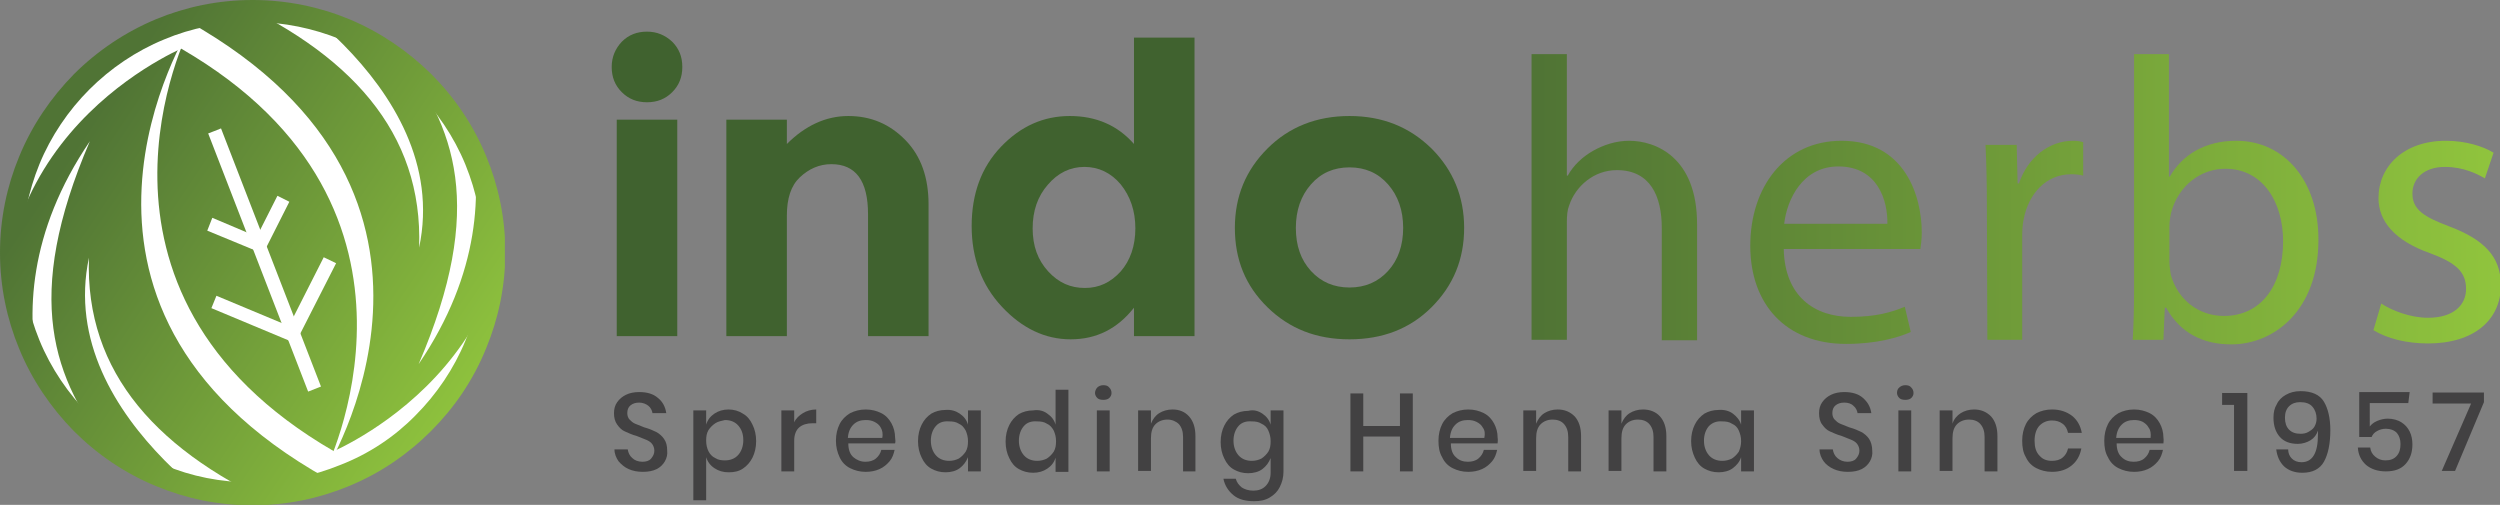<?xml version="1.0" encoding="utf-8"?>
<!-- Generator: Adobe Illustrator 24.2.2, SVG Export Plug-In . SVG Version: 6.00 Build 0)  -->
<svg width="545.2" height="110.1" version="1.1" id="Layer_1" xmlns="http://www.w3.org/2000/svg" xmlns:xlink="http://www.w3.org/1999/xlink" x="0px" y="0px"
	 viewBox="0 0 545.2 110.1" style="enable-background:new 0 0 545.2 110.1;" xml:space="preserve">
<rect x="0" y="0" width="545.2" height="110.1" fill="#808080" stroke="none"/>
<style type="text/css">
	.st0{fill:#40622F;}
	.st1{fill:url(#SVGID_1_);}
	.st2{fill:url(#SVGID_2_);}
	.st3{fill:url(#SVGID_3_);}
	.st4{fill:url(#SVGID_4_);}
	.st5{fill:url(#SVGID_5_);}
	.st6{clip-path:url(#SVGID_7_);fill:url(#SVGID_8_);}
	.st7{clip-path:url(#SVGID_10_);fill:#FFFFFF;}
	.st8{clip-path:url(#SVGID_12_);fill:#FFFFFF;}
	.st9{clip-path:url(#SVGID_14_);fill:#FFFFFF;}
	.st10{clip-path:url(#SVGID_16_);fill:#FFFFFF;}
	.st11{clip-path:url(#SVGID_18_);fill:#FFFFFF;}
	.st12{clip-path:url(#SVGID_20_);fill:#FFFFFF;}
	.st13{clip-path:url(#SVGID_22_);fill:#FFFFFF;}
	.st14{clip-path:url(#SVGID_24_);fill:#FFFFFF;}
	.st15{clip-path:url(#SVGID_26_);fill:#FFFFFF;}
	.st16{clip-path:url(#SVGID_28_);fill:url(#SVGID_29_);}
	.st17{fill:#424142;}
</style>
<g>
	<g>
		<g>
			<g>
				<path class="st0" d="M135.6,20.1c-1.5-1.5-2.2-3.3-2.2-5.5s0.8-4,2.2-5.5c1.5-1.5,3.3-2.2,5.5-2.2c2.2,0,4,0.8,5.5,2.2
					c1.5,1.5,2.2,3.3,2.2,5.5c0,2.2-0.7,4-2.2,5.5c-1.5,1.5-3.3,2.2-5.5,2.2C138.9,22.3,137.1,21.6,135.6,20.1z M147.7,73.3h-13.2
					V26.1h13.2V73.3z"/>
			</g>
		</g>
		<g>
			<g>
				<path class="st0" d="M171.6,47v26.3h-13.2V26.1h13.2v5.3c4-4,8.5-6.1,13.4-6.1c5,0,9.1,1.8,12.5,5.3c3.4,3.5,5,8.2,5,14v28.7
					h-13.2V46.7c0-7.3-2.7-10.9-8-10.9c-2.6,0-4.9,1-6.9,2.9C172.5,40.5,171.6,43.3,171.6,47z"/>
			</g>
		</g>
		<g>
			<path class="st0" d="M233.5,74c-5.6,0-10.6-2.4-15-7.1c-4.4-4.7-6.6-10.6-6.6-17.6s2.1-12.8,6.4-17.3s9.3-6.7,15-6.7
				c5.7,0,10.4,2,14,6.1V8.2h13.2v65.1h-13.2v-6.2C243.7,71.7,239.1,74,233.5,74z M225.2,49.8c0,3.8,1.1,6.9,3.4,9.4s4.9,3.6,8,3.6
				s5.6-1.2,7.8-3.6c2.1-2.4,3.2-5.6,3.2-9.4c0-3.8-1.1-7-3.2-9.6c-2.1-2.5-4.8-3.8-7.9-3.8c-3.1,0-5.8,1.3-8,3.9
				C226.3,42.8,225.2,46,225.2,49.8z"/>
		</g>
		<g>
			<g>
				<path class="st0" d="M319.3,49.7c0,6.9-2.4,12.6-7.1,17.3c-4.7,4.7-10.7,7-17.9,7c-7.2,0-13.1-2.3-17.9-7s-7.1-10.4-7.1-17.3
					s2.4-12.6,7.1-17.3s10.7-7.1,17.9-7.1c7.2,0,13.1,2.4,17.9,7.1C316.9,37.1,319.3,42.9,319.3,49.7z M282.6,49.7
					c0,3.9,1.1,7,3.3,9.4c2.2,2.4,5,3.6,8.4,3.6c3.4,0,6.2-1.2,8.4-3.6c2.2-2.4,3.3-5.6,3.3-9.4s-1.1-7-3.3-9.5
					c-2.2-2.5-5-3.7-8.4-3.7c-3.4,0-6.2,1.2-8.4,3.7C283.7,42.7,282.6,45.9,282.6,49.7z"/>
			</g>
		</g>
		<g>
			
				<linearGradient id="SVGID_1_" gradientUnits="userSpaceOnUse" x1="335.405" y1="68.695" x2="554.755" y2="68.695" gradientTransform="matrix(1 0 0 -1 0 111.66)">
				<stop  offset="0" style="stop-color:#507435"/>
				<stop  offset="1" style="stop-color:#93C83E"/>
			</linearGradient>
			<path class="st1" d="M334,11.8h7.7v26.5h0.2c1.2-2.2,3.2-4.1,5.5-5.4c2.3-1.3,5-2.2,7.9-2.2c5.7,0,14.8,3.5,14.8,18.2v25.3h-7.7
				V49.7c0-6.9-2.5-12.6-9.8-12.6c-5,0-9,3.5-10.4,7.7c-0.4,1-0.5,2.2-0.5,3.7v25.6H334V11.8z"/>
		</g>
		<g>
			
				<linearGradient id="SVGID_2_" gradientUnits="userSpaceOnUse" x1="335.405" y1="58.825" x2="554.755" y2="58.825" gradientTransform="matrix(1 0 0 -1 0 111.66)">
				<stop  offset="0" style="stop-color:#507435"/>
				<stop  offset="1" style="stop-color:#93C83E"/>
			</linearGradient>
			<path class="st2" d="M389,54.3c0.2,10.4,6.8,14.8,14.6,14.8c5.5,0,8.9-1,11.8-2.2l1.3,5.5c-2.7,1.2-7.4,2.6-14.1,2.6
				c-13.1,0-20.9-8.6-20.9-21.4c0-12.8,7.5-22.9,19.9-22.9c13.9,0,17.5,12.2,17.5,20c0,1.6-0.2,2.8-0.3,3.6H389z M411.6,48.8
				c0.1-4.9-2-12.5-10.7-12.5c-7.8,0-11.2,7.2-11.8,12.5H411.6z"/>
		</g>
		<g>
			
				<linearGradient id="SVGID_3_" gradientUnits="userSpaceOnUse" x1="335.406" y1="59.26" x2="554.754" y2="59.26" gradientTransform="matrix(1 0 0 -1 0 111.66)">
				<stop  offset="0" style="stop-color:#507435"/>
				<stop  offset="1" style="stop-color:#93C83E"/>
			</linearGradient>
			<path class="st3" d="M433.3,44.9c0-5-0.1-9.3-0.3-13.3h6.8L440,40h0.3c1.9-5.7,6.6-9.3,11.8-9.3c0.9,0,1.5,0.1,2.2,0.3v7.3
				c-0.8-0.2-1.6-0.3-2.6-0.3c-5.4,0-9.3,4.1-10.4,9.9c-0.2,1-0.3,2.3-0.3,3.6v22.6h-7.6L433.3,44.9L433.3,44.9z"/>
		</g>
		<g>
			
				<linearGradient id="SVGID_4_" gradientUnits="userSpaceOnUse" x1="335.406" y1="68.22" x2="554.755" y2="68.22" gradientTransform="matrix(1 0 0 -1 0 111.66)">
				<stop  offset="0" style="stop-color:#507435"/>
				<stop  offset="1" style="stop-color:#93C83E"/>
			</linearGradient>
			<path class="st4" d="M465.1,74.1c0.2-2.9,0.3-7.2,0.3-11V11.8h7.6v26.7h0.2c2.7-4.7,7.6-7.8,14.5-7.8c10.5,0,18,8.8,17.9,21.7
				c0,15.2-9.6,22.7-19,22.7c-6.1,0-11.1-2.4-14.2-8h-0.3l-0.3,7L465.1,74.1L465.1,74.1z M473.1,57.1c0,1,0.2,1.9,0.3,2.8
				c1.5,5.4,6,9,11.6,9c8.1,0,12.9-6.6,12.9-16.3c0-8.5-4.4-15.8-12.6-15.8c-5.3,0-10.2,3.6-11.8,9.5c-0.2,0.9-0.4,1.9-0.4,3.2V57.1
				z"/>
		</g>
		<g>
			
				<linearGradient id="SVGID_5_" gradientUnits="userSpaceOnUse" x1="335.405" y1="58.825" x2="554.755" y2="58.825" gradientTransform="matrix(1 0 0 -1 0 111.66)">
				<stop  offset="0" style="stop-color:#507435"/>
				<stop  offset="1" style="stop-color:#93C83E"/>
			</linearGradient>
			<path class="st5" d="M519.3,66.2c2.3,1.5,6.3,3.1,10.2,3.1c5.6,0,8.3-2.8,8.3-6.3c0-3.7-2.2-5.7-7.9-7.8
				c-7.6-2.7-11.2-6.9-11.2-12c0-6.9,5.5-12.5,14.7-12.5c4.3,0,8.1,1.2,10.4,2.6l-1.9,5.6c-1.7-1-4.7-2.5-8.7-2.5
				c-4.6,0-7.1,2.6-7.1,5.8c0,3.5,2.5,5.1,8.1,7.2c7.4,2.8,11.2,6.5,11.2,12.8c0,7.5-5.8,12.7-15.9,12.7c-4.7,0-9-1.1-11.9-2.9
				L519.3,66.2z"/>
		</g>
	</g>
	<g>
		<g>
			<g>
				<defs>
					<path id="SVGID_6_" d="M55.1,2.4c14.6,0,27.7,5.9,37.3,15.4c9.5,9.5,15.4,22.7,15.4,37.3s-5.9,27.7-15.4,37.3
						s-22.7,15.4-37.3,15.4s-27.7-5.9-37.3-15.4S2.4,69.6,2.4,55.1s5.9-27.7,15.4-37.3C27.3,8.3,40.5,2.4,55.1,2.4"/>
				</defs>
				<clipPath id="SVGID_7_">
					<use xlink:href="#SVGID_6_"  style="overflow:visible;"/>
				</clipPath>
				
					<linearGradient id="SVGID_8_" gradientUnits="userSpaceOnUse" x1="17.728" y1="81.633" x2="108.354" y2="20.88" gradientTransform="matrix(1 0 0 -1 0 111.66)">
					<stop  offset="0" style="stop-color:#507435"/>
					<stop  offset="1" style="stop-color:#93C83E"/>
				</linearGradient>
				<rect x="2.4" y="2.4" class="st6" width="105.4" height="105.4"/>
			</g>
		</g>
		<g>
			<g>
				<defs>
					<path id="SVGID_9_" d="M55.1,2.4c14.6,0,27.7,5.9,37.3,15.4c9.5,9.5,15.4,22.7,15.4,37.3s-5.9,27.7-15.4,37.3
						s-22.7,15.4-37.3,15.4s-27.7-5.9-37.3-15.4S2.4,69.6,2.4,55.1s5.9-27.7,15.4-37.3C27.3,8.3,40.5,2.4,55.1,2.4"/>
				</defs>
				<clipPath id="SVGID_10_">
					<use xlink:href="#SVGID_9_"  style="overflow:visible;"/>
				</clipPath>
				<path class="st7" d="M41.3,6.3c-0.1,0.2-29,57.1,31.5,92.1c8.6-4,55.6-28.8,32.3-90l-0.1-0.5c32.8,71.6-31.1,96.5-31.2,96.6
					l-1.3,0.5l-1.3-0.7C3.4,66.3,41.4,6,41.5,5.8L41.3,6.3z"/>
			</g>
			<g>
				<defs>
					<path id="SVGID_11_" d="M55.1,2.4c14.6,0,27.7,5.9,37.3,15.4c9.5,9.5,15.4,22.7,15.4,37.3s-5.9,27.7-15.4,37.3
						s-22.7,15.4-37.3,15.4s-27.7-5.9-37.3-15.4S2.4,69.6,2.4,55.1s5.9-27.7,15.4-37.3C27.3,8.3,40.5,2.4,55.1,2.4"/>
				</defs>
				<clipPath id="SVGID_12_">
					<use xlink:href="#SVGID_11_"  style="overflow:visible;"/>
				</clipPath>
				<polygon class="st8" points="48.2,28 70,84.3 67.2,85.4 45.4,29.1 46.7,28.6 				"/>
			</g>
			<g>
				<defs>
					<path id="SVGID_13_" d="M55.1,2.4c14.6,0,27.7,5.9,37.3,15.4c9.5,9.5,15.4,22.7,15.4,37.3s-5.9,27.7-15.4,37.3
						s-22.7,15.4-37.3,15.4s-27.7-5.9-37.3-15.4S2.4,69.6,2.4,55.1s5.9-27.7,15.4-37.3C27.3,8.3,40.5,2.4,55.1,2.4"/>
				</defs>
				<clipPath id="SVGID_14_">
					<use xlink:href="#SVGID_13_"  style="overflow:visible;"/>
				</clipPath>
				<polygon class="st9" points="46.3,47.5 56,51.6 60.5,42.7 63.1,44 58,54.1 57.3,55.4 56.1,54.8 45.2,50.3 				"/>
			</g>
			<g>
				<defs>
					<path id="SVGID_15_" d="M55.1,2.4c14.6,0,27.7,5.9,37.3,15.4c9.5,9.5,15.4,22.7,15.4,37.3s-5.9,27.7-15.4,37.3
						s-22.7,15.4-37.3,15.4s-27.7-5.9-37.3-15.4S2.4,69.6,2.4,55.1s5.9-27.7,15.4-37.3C27.3,8.3,40.5,2.4,55.1,2.4"/>
				</defs>
				<clipPath id="SVGID_16_">
					<use xlink:href="#SVGID_15_"  style="overflow:visible;"/>
				</clipPath>
				<polygon class="st10" points="47.2,64.5 63,71.1 70.6,56.1 73.3,57.4 65,73.7 64.3,74.9 63.1,74.3 46.1,67.2 				"/>
			</g>
			<g>
				<defs>
					<path id="SVGID_17_" d="M55.1,2.4c14.6,0,27.7,5.9,37.3,15.4c9.5,9.5,15.4,22.7,15.4,37.3s-5.9,27.7-15.4,37.3
						s-22.7,15.4-37.3,15.4s-27.7-5.9-37.3-15.4S2.4,69.6,2.4,55.1s5.9-27.7,15.4-37.3C27.3,8.3,40.5,2.4,55.1,2.4"/>
				</defs>
				<clipPath id="SVGID_18_">
					<use xlink:href="#SVGID_17_"  style="overflow:visible;"/>
				</clipPath>
				<path class="st11" d="M70.7,103.2c0.1-0.2,29.3-57.6-31.2-92.6c-8.6,4-55.6,28.8-32.3,90C-14.5,64.9,0.5,20.1,38.5,4.6l1.3-0.6
					l1.3,0.7C108.8,42.8,70.8,103.1,70.7,103.2z"/>
			</g>
			<g>
				<defs>
					<path id="SVGID_19_" d="M55.1,2.4c14.6,0,27.7,5.9,37.3,15.4c9.5,9.5,15.4,22.7,15.4,37.3s-5.9,27.7-15.4,37.3
						s-22.7,15.4-37.3,15.4s-27.7-5.9-37.3-15.4S2.4,69.6,2.4,55.1s5.9-27.7,15.4-37.3C27.3,8.3,40.5,2.4,55.1,2.4"/>
				</defs>
				<clipPath id="SVGID_20_">
					<use xlink:href="#SVGID_19_"  style="overflow:visible;"/>
				</clipPath>
				<path class="st12" d="M17.8,103.4c-0.1-0.1-25.2-32.9,1.8-72.6c-14.7,34.2-8.1,51.9,4.7,68L17.8,103.4z"/>
			</g>
			<g>
				<defs>
					<path id="SVGID_21_" d="M55.1,2.4c14.6,0,27.7,5.9,37.3,15.4c9.5,9.5,15.4,22.7,15.4,37.3s-5.9,27.7-15.4,37.3
						s-22.7,15.4-37.3,15.4s-27.7-5.9-37.3-15.4S2.4,69.6,2.4,55.1s5.9-27.7,15.4-37.3C27.3,8.3,40.5,2.4,55.1,2.4"/>
				</defs>
				<clipPath id="SVGID_22_">
					<use xlink:href="#SVGID_21_"  style="overflow:visible;"/>
				</clipPath>
				<path class="st13" d="M58.3,117.6c-0.1,0-46.6-25.3-38.9-61.4c-0.9,25.1,15,42.7,43.3,55L58.3,117.6z"/>
			</g>
			<g>
				<defs>
					<path id="SVGID_23_" d="M55.1,2.4c14.6,0,27.7,5.9,37.3,15.4c9.5,9.5,15.4,22.7,15.4,37.3s-5.9,27.7-15.4,37.3
						s-22.7,15.4-37.3,15.4s-27.7-5.9-37.3-15.4S2.4,69.6,2.4,55.1s5.9-27.7,15.4-37.3C27.3,8.3,40.5,2.4,55.1,2.4"/>
				</defs>
				<clipPath id="SVGID_24_">
					<use xlink:href="#SVGID_23_"  style="overflow:visible;"/>
				</clipPath>
				<path class="st14" d="M93.1,6.8c0.1,0.1,25.2,32.9-1.8,72.6c14.7-34.2,8.1-51.9-4.7-68L93.1,6.8z"/>
			</g>
			<g>
				<defs>
					<path id="SVGID_25_" d="M55.1,2.4c14.6,0,27.7,5.9,37.3,15.4c9.5,9.5,15.4,22.7,15.4,37.3s-5.9,27.7-15.4,37.3
						s-22.7,15.4-37.3,15.4s-27.7-5.9-37.3-15.4S2.4,69.6,2.4,55.1s5.9-27.7,15.4-37.3C27.3,8.3,40.5,2.4,55.1,2.4"/>
				</defs>
				<clipPath id="SVGID_26_">
					<use xlink:href="#SVGID_25_"  style="overflow:visible;"/>
				</clipPath>
				<path class="st15" d="M52.5-7.4C52.6-7.4,99.1,17.8,91.4,54c0.9-25.1-15-42.7-43.3-55.1L52.5-7.4z"/>
			</g>
		</g>
		<g>
			<g>
				<defs>
					<path id="SVGID_27_" d="M74.3,8.6c-5.9-2.4-12.4-3.8-19.2-3.8S41.7,6.1,35.8,8.6c-6.1,2.5-11.7,6.3-16.3,10.9
						S11.1,29.7,8.6,35.8c-2.4,5.9-3.8,12.4-3.8,19.2c0,6.8,1.4,13.3,3.8,19.2c2.5,6.1,6.3,11.7,10.9,16.3s10.2,8.4,16.3,10.9
						c5.9,2.5,12.4,3.8,19.2,3.8s13.3-1.4,19.2-3.8C80.4,99,86,95.3,90.6,90.6c4.6-4.6,8.4-10.2,10.9-16.3
						c2.5-5.9,3.8-12.4,3.8-19.2c0-6.8-1.4-13.3-3.8-19.2c-2.5-6.1-6.3-11.7-10.9-16.3C86,14.8,80.4,11.1,74.3,8.6 M55.1,0
						c7.4,0,14.6,1.5,21.1,4.2C82.9,7,88.9,11.1,94,16.1c5.1,5.1,9.2,11.1,12,17.9c2.7,6.5,4.2,13.6,4.2,21s-1.5,14.5-4.2,21
						C103.2,82.9,99.1,88.9,94,94c-5.1,5.1-11.1,9.2-17.9,12c-6.5,2.7-13.6,4.2-21.1,4.2S40.5,108.7,34,106
						c-6.8-2.8-12.8-6.9-17.9-12C11.1,88.9,7,82.9,4.2,76.1C1.5,69.6,0,62.5,0,55.1s1.5-14.5,4.2-21c2.8-6.8,6.9-12.8,11.9-17.9
						C21.2,11.1,27.3,7,34,4.2C40.5,1.5,47.6,0,55.1,0z"/>
				</defs>
				<clipPath id="SVGID_28_">
					<use xlink:href="#SVGID_27_"  style="overflow:visible;"/>
				</clipPath>
				
					<linearGradient id="SVGID_29_" gradientUnits="userSpaceOnUse" x1="17.728" y1="81.633" x2="108.354" y2="20.88" gradientTransform="matrix(1 0 0 -1 0 111.66)">
					<stop  offset="0" style="stop-color:#507435"/>
					<stop  offset="1" style="stop-color:#93C83E"/>
				</linearGradient>
				<rect x="0" class="st16" width="110.1" height="110.1"/>
			</g>
		</g>
	</g>
	<g>
		<path class="st17" d="M145,100.6c-0.4,0.7-1,1.3-1.8,1.7c-0.8,0.4-1.8,0.6-3,0.6c-1.2,0-2.2-0.2-3.1-0.6c-0.9-0.4-1.6-1-2.2-1.7
			c-0.5-0.7-0.9-1.6-0.9-2.6h2.9c0.1,0.7,0.4,1.4,1,1.9c0.5,0.5,1.3,0.8,2.2,0.8c0.8,0,1.5-0.2,1.9-0.7s0.7-1,0.7-1.7
			c0-0.6-0.2-1.1-0.5-1.5c-0.3-0.4-0.8-0.7-1.3-0.9c-0.5-0.2-1.2-0.5-2-0.8c-1.1-0.3-1.9-0.7-2.6-1c-0.7-0.3-1.2-0.8-1.7-1.5
			s-0.7-1.5-0.7-2.5c0-0.9,0.2-1.7,0.7-2.4c0.5-0.7,1.1-1.2,1.9-1.6c0.8-0.4,1.8-0.6,2.9-0.6c1.7,0,3.1,0.4,4.1,1.3
			c1,0.8,1.6,1.9,1.8,3.3h-3c-0.1-0.6-0.4-1.2-0.9-1.6s-1.2-0.7-2-0.7c-0.8,0-1.4,0.2-1.9,0.6c-0.5,0.4-0.7,1-0.7,1.7
			c0,0.6,0.2,1.1,0.5,1.4s0.7,0.7,1.2,0.9s1.2,0.5,2,0.8c1.1,0.3,2,0.7,2.6,1s1.3,0.9,1.7,1.5c0.5,0.7,0.7,1.5,0.7,2.6
			C145.6,99.1,145.4,99.9,145,100.6z"/>
		<path class="st17" d="M162,90.2c0.9,0.5,1.6,1.3,2.1,2.4c0.5,1,0.8,2.2,0.8,3.6c0,1.4-0.3,2.6-0.8,3.6c-0.5,1-1.2,1.8-2.1,2.4
			s-1.9,0.8-3.1,0.8c-1.2,0-2.2-0.3-3.1-0.9s-1.5-1.4-1.8-2.4v9.4h-2.8V89.5h2.8v3.1c0.3-1,0.9-1.8,1.8-2.4c0.9-0.6,1.9-0.9,3.1-0.9
			C160,89.3,161.1,89.6,162,90.2z M156,92.3c-0.6,0.4-1.1,0.9-1.5,1.5c-0.4,0.7-0.5,1.4-0.5,2.3c0,0.9,0.2,1.7,0.5,2.3
			s0.8,1.2,1.5,1.5c0.6,0.4,1.3,0.5,2.1,0.5c1.2,0,2.2-0.4,2.9-1.2s1.1-1.9,1.1-3.2c0-1.4-0.4-2.4-1.1-3.2c-0.7-0.8-1.7-1.2-2.9-1.2
			C157.3,91.8,156.6,91.9,156,92.3z"/>
		<path class="st17" d="M175.1,90.1c0.8-0.5,1.8-0.8,2.9-0.8v3h-0.8c-1.2,0-2.2,0.3-2.9,0.9s-1.1,1.6-1.1,2.9v6.7h-2.8V89.5h2.8v2.6
			C173.6,91.2,174.3,90.6,175.1,90.1z"/>
		<path class="st17" d="M195.2,96.7H185c0,1.4,0.4,2.4,1.1,3s1.6,1,2.6,1c0.9,0,1.7-0.2,2.3-0.7c0.6-0.5,1-1.1,1.2-1.9h2.9
			c-0.2,0.9-0.5,1.8-1.1,2.5s-1.3,1.3-2.2,1.7s-1.9,0.6-3,0.6c-1.3,0-2.4-0.3-3.4-0.8c-1-0.5-1.8-1.3-2.3-2.4s-0.8-2.2-0.8-3.6
			c0-1.4,0.3-2.6,0.8-3.6s1.3-1.8,2.3-2.4c1-0.5,2.1-0.8,3.4-0.8c1.3,0,2.4,0.3,3.4,0.8s1.7,1.3,2.2,2.2s0.8,2,0.8,3.1
			C195.3,96,195.3,96.4,195.2,96.7z M192.1,93.3c-0.3-0.6-0.8-1-1.4-1.3s-1.2-0.4-1.9-0.4c-1.1,0-2,0.3-2.7,1s-1.1,1.6-1.2,2.9h7.5
			C192.6,94.6,192.4,93.8,192.1,93.3z"/>
		<path class="st17" d="M209.3,90.2c0.9,0.6,1.5,1.4,1.8,2.4v-3.1h2.8v13.3h-2.8v-3.1c-0.4,1-1,1.8-1.8,2.4s-1.9,0.9-3.1,0.9
			c-1.2,0-2.2-0.3-3.1-0.8s-1.6-1.3-2.1-2.4c-0.5-1-0.8-2.2-0.8-3.6c0-1.4,0.3-2.6,0.8-3.6c0.5-1,1.2-1.8,2.1-2.4
			c0.9-0.5,1.9-0.8,3.1-0.8C207.4,89.3,208.4,89.6,209.3,90.2z M204.1,92.9c-0.7,0.8-1.1,1.9-1.1,3.2s0.4,2.4,1.1,3.2
			s1.7,1.2,2.9,1.2c0.8,0,1.5-0.2,2.1-0.5c0.6-0.4,1.1-0.9,1.5-1.5c0.4-0.7,0.5-1.4,0.5-2.3c0-0.9-0.2-1.6-0.5-2.3
			c-0.4-0.7-0.8-1.2-1.5-1.5c-0.6-0.4-1.3-0.5-2.1-0.5C205.8,91.8,204.8,92.1,204.1,92.9z"/>
		<path class="st17" d="M228.4,90.2c0.9,0.6,1.5,1.4,1.8,2.4v-7.6h2.8v17.9h-2.8v-3.1c-0.3,1-0.9,1.8-1.8,2.4
			c-0.9,0.6-1.9,0.9-3.1,0.9c-1.2,0-2.2-0.3-3.1-0.8s-1.6-1.3-2.1-2.4c-0.5-1-0.8-2.2-0.8-3.6c0-1.4,0.3-2.6,0.8-3.6
			c0.5-1,1.2-1.8,2.1-2.4c0.9-0.5,1.9-0.8,3.1-0.8C226.6,89.3,227.6,89.6,228.4,90.2z M223.3,92.9c-0.7,0.8-1.1,1.9-1.1,3.2
			s0.4,2.4,1.1,3.2s1.7,1.2,2.9,1.2c0.8,0,1.5-0.2,2.1-0.5c0.6-0.4,1.1-0.9,1.5-1.5c0.4-0.7,0.5-1.4,0.5-2.3c0-0.9-0.2-1.6-0.5-2.3
			c-0.4-0.7-0.8-1.2-1.5-1.5c-0.6-0.4-1.3-0.5-2.1-0.5C225,91.8,224,92.1,223.3,92.9z"/>
		<path class="st17" d="M239.3,84.5c0.3-0.3,0.8-0.5,1.3-0.5s1,0.1,1.3,0.5c0.3,0.3,0.5,0.7,0.5,1.2s-0.2,0.8-0.5,1.1
			s-0.8,0.4-1.3,0.4s-1-0.1-1.3-0.4c-0.3-0.3-0.5-0.7-0.5-1.1S239,84.8,239.3,84.5z M242,89.5v13.3h-2.8V89.5H242z"/>
		<path class="st17" d="M259.3,90.8c0.9,1,1.4,2.4,1.4,4.3v7.7H258v-7.5c0-1.2-0.3-2.1-0.9-2.8c-0.6-0.6-1.5-1-2.5-1
			c-1.1,0-2,0.4-2.6,1c-0.7,0.7-1,1.7-1,3.1v7.1h-2.8V89.5h2.8v2.9c0.4-1,1-1.8,1.8-2.3s1.8-0.8,2.9-0.8
			C257.2,89.3,258.4,89.8,259.3,90.8z"/>
		<path class="st17" d="M275.3,90.2c0.9,0.6,1.5,1.4,1.8,2.4v-3.1h2.8v13.4c0,1.2-0.3,2.3-0.8,3.3c-0.5,1-1.2,1.7-2.2,2.3
			s-2.1,0.8-3.4,0.8c-1.9,0-3.4-0.4-4.5-1.3s-1.9-2.1-2.2-3.6h2.7c0.2,0.8,0.7,1.4,1.3,1.9c0.6,0.4,1.5,0.7,2.5,0.7
			c1.1,0,2-0.3,2.7-1c0.7-0.7,1.1-1.7,1.1-2.9v-3.2c-0.4,1-1,1.8-1.8,2.4s-1.9,0.9-3.1,0.9c-1.2,0-2.2-0.3-3.1-0.8
			c-0.9-0.5-1.6-1.3-2.1-2.4c-0.5-1-0.8-2.2-0.8-3.6c0-1.4,0.3-2.6,0.8-3.6c0.5-1,1.2-1.8,2.1-2.4c0.9-0.5,1.9-0.8,3.1-0.8
			C273.4,89.3,274.4,89.6,275.3,90.2z M270.1,92.9c-0.7,0.8-1.1,1.9-1.1,3.2s0.4,2.4,1.1,3.2s1.7,1.2,2.9,1.2c0.8,0,1.5-0.2,2.1-0.5
			c0.6-0.4,1.1-0.9,1.5-1.5c0.4-0.7,0.5-1.4,0.5-2.3c0-0.9-0.2-1.6-0.5-2.3s-0.8-1.2-1.5-1.5c-0.6-0.4-1.3-0.5-2.1-0.5
			C271.8,91.8,270.8,92.1,270.1,92.9z"/>
		<path class="st17" d="M308.1,85.8v17h-2.8v-7.6h-8v7.6h-2.8v-17h2.8v7.1h8v-7.1H308.1z"/>
		<path class="st17" d="M326.6,96.7h-10.2c0,1.4,0.4,2.4,1.1,3c0.7,0.7,1.6,1,2.6,1c0.9,0,1.7-0.2,2.3-0.7c0.6-0.5,1-1.1,1.2-1.9
			h2.9c-0.2,0.9-0.5,1.8-1.1,2.5s-1.3,1.3-2.2,1.7c-0.9,0.4-1.9,0.6-3,0.6c-1.3,0-2.4-0.3-3.4-0.8s-1.8-1.3-2.3-2.4
			c-0.6-1-0.8-2.2-0.8-3.6c0-1.4,0.3-2.6,0.8-3.6s1.3-1.8,2.3-2.4c1-0.5,2.1-0.8,3.4-0.8c1.3,0,2.4,0.3,3.4,0.8s1.7,1.3,2.2,2.2
			s0.8,2,0.8,3.1C326.7,96,326.6,96.4,326.6,96.7z M323.4,93.3c-0.3-0.6-0.8-1-1.4-1.3s-1.2-0.4-1.9-0.4c-1.1,0-2,0.3-2.7,1
			s-1.1,1.6-1.2,2.9h7.5C323.9,94.6,323.8,93.8,323.4,93.3z"/>
		<path class="st17" d="M343.4,90.8c0.9,1,1.4,2.4,1.4,4.3v7.7H342v-7.5c0-1.2-0.3-2.1-0.9-2.8s-1.5-1-2.5-1c-1.1,0-2,0.4-2.6,1
			c-0.7,0.7-1,1.7-1,3.1v7.1h-2.8V89.5h2.8v2.9c0.4-1,1-1.8,1.8-2.3c0.8-0.5,1.8-0.8,2.9-0.8C341.2,89.3,342.4,89.8,343.4,90.8z"/>
		<path class="st17" d="M362,90.8c0.9,1,1.4,2.4,1.4,4.3v7.7h-2.8v-7.5c0-1.2-0.3-2.1-0.9-2.8s-1.5-1-2.5-1c-1.1,0-2,0.4-2.6,1
			c-0.7,0.7-1,1.7-1,3.1v7.1h-2.8V89.5h2.8v2.9c0.4-1,1-1.8,1.8-2.3c0.8-0.5,1.8-0.8,2.9-0.8C359.8,89.3,361.1,89.8,362,90.8z"/>
		<path class="st17" d="M377.9,90.2c0.8,0.6,1.5,1.4,1.8,2.4v-3.1h2.8v13.3h-2.8v-3.1c-0.3,1-1,1.8-1.8,2.4s-1.9,0.9-3.1,0.9
			c-1.2,0-2.2-0.3-3.1-0.8c-0.9-0.5-1.6-1.3-2.1-2.4s-0.8-2.2-0.8-3.6c0-1.4,0.3-2.6,0.8-3.6s1.2-1.8,2.1-2.4
			c0.9-0.5,1.9-0.8,3.1-0.8C376,89.3,377.1,89.6,377.9,90.2z M372.7,92.9c-0.7,0.8-1.1,1.9-1.1,3.2s0.4,2.4,1.1,3.2s1.7,1.2,2.9,1.2
			c0.8,0,1.5-0.2,2.1-0.5c0.6-0.4,1.1-0.9,1.5-1.5c0.3-0.7,0.5-1.4,0.5-2.3c0-0.9-0.2-1.6-0.5-2.3s-0.8-1.2-1.5-1.5
			c-0.6-0.4-1.3-0.5-2.1-0.5C374.5,91.8,373.5,92.1,372.7,92.9z"/>
		<path class="st17" d="M407.8,100.6c-0.4,0.7-1,1.3-1.8,1.7s-1.8,0.6-3,0.6c-1.2,0-2.2-0.2-3.1-0.6s-1.7-1-2.2-1.7
			c-0.5-0.7-0.9-1.6-0.9-2.6h2.9c0.1,0.7,0.4,1.4,1,1.9c0.6,0.5,1.3,0.8,2.2,0.8c0.8,0,1.5-0.2,1.9-0.7s0.7-1,0.7-1.7
			c0-0.6-0.2-1.1-0.5-1.5c-0.3-0.4-0.8-0.7-1.3-0.9c-0.5-0.2-1.2-0.5-2-0.8c-1.1-0.3-1.9-0.7-2.6-1c-0.7-0.3-1.2-0.8-1.7-1.5
			c-0.5-0.6-0.7-1.5-0.7-2.5c0-0.9,0.2-1.7,0.7-2.4s1.1-1.2,1.9-1.6s1.8-0.6,2.9-0.6c1.7,0,3.1,0.4,4.1,1.3s1.6,1.9,1.8,3.3h-3
			c-0.1-0.6-0.4-1.2-0.9-1.6c-0.5-0.5-1.2-0.7-2-0.7c-0.8,0-1.4,0.2-1.9,0.6c-0.5,0.4-0.7,1-0.7,1.7c0,0.6,0.2,1.1,0.5,1.4
			s0.7,0.7,1.2,0.9s1.2,0.5,2,0.8c1.1,0.3,2,0.7,2.6,1s1.3,0.9,1.7,1.5s0.7,1.5,0.7,2.6C408.4,99.1,408.2,99.9,407.8,100.6z"/>
		<path class="st17" d="M414.2,84.5c0.3-0.3,0.8-0.5,1.3-0.5s1,0.1,1.3,0.5c0.3,0.3,0.5,0.7,0.5,1.2s-0.2,0.8-0.5,1.1
			s-0.8,0.4-1.3,0.4c-0.5,0-1-0.1-1.3-0.4c-0.3-0.3-0.5-0.7-0.5-1.1S413.8,84.8,414.2,84.5z M416.8,89.5v13.3h-2.8V89.5H416.8z"/>
		<path class="st17" d="M434.2,90.8c0.9,1,1.4,2.4,1.4,4.3v7.7h-2.8v-7.5c0-1.2-0.3-2.1-0.9-2.8s-1.5-1-2.5-1c-1.1,0-2,0.4-2.6,1
			c-0.7,0.7-1,1.7-1,3.1v7.1H423V89.5h2.8v2.9c0.3-1,1-1.8,1.8-2.3c0.8-0.5,1.8-0.8,2.9-0.8C432,89.3,433.2,89.8,434.2,90.8z"/>
		<path class="st17" d="M451.9,90.7c1.1,0.9,1.8,2.1,2.1,3.7H451c-0.2-0.8-0.5-1.5-1.2-2s-1.4-0.7-2.3-0.7c-1.1,0-2,0.4-2.7,1.1
			s-1.1,1.9-1.1,3.3s0.3,2.5,1.1,3.3c0.7,0.8,1.6,1.1,2.7,1.1c0.9,0,1.7-0.2,2.3-0.7s1-1.1,1.2-2h2.9c-0.3,1.6-1,2.8-2.1,3.7
			s-2.5,1.4-4.3,1.4c-1.3,0-2.4-0.3-3.4-0.8s-1.8-1.3-2.3-2.4c-0.6-1-0.8-2.2-0.8-3.6c0-1.4,0.3-2.6,0.8-3.6s1.3-1.8,2.3-2.4
			c1-0.5,2.1-0.8,3.4-0.8C449.3,89.3,450.7,89.8,451.9,90.7z"/>
		<path class="st17" d="M471.8,96.7h-10.2c0,1.4,0.4,2.4,1.1,3c0.7,0.7,1.6,1,2.6,1c0.9,0,1.7-0.2,2.3-0.7s1-1.1,1.2-1.9h2.9
			c-0.2,0.9-0.5,1.8-1.1,2.5s-1.3,1.3-2.2,1.7c-0.9,0.4-1.9,0.6-3,0.6c-1.3,0-2.4-0.3-3.4-0.8s-1.8-1.3-2.3-2.4
			c-0.6-1-0.8-2.2-0.8-3.6c0-1.4,0.3-2.6,0.8-3.6s1.3-1.8,2.3-2.4c1-0.5,2.1-0.8,3.4-0.8c1.3,0,2.4,0.3,3.4,0.8s1.7,1.3,2.2,2.2
			s0.8,2,0.8,3.1C471.9,96,471.8,96.4,471.8,96.7z M468.6,93.3c-0.3-0.6-0.8-1-1.3-1.3c-0.6-0.3-1.2-0.4-1.9-0.4c-1.1,0-2,0.3-2.7,1
			c-0.7,0.7-1.1,1.6-1.2,2.9h7.5C469.1,94.6,469,93.8,468.6,93.3z"/>
		<path class="st17" d="M484.6,88.3v-2.6h5.5v17h-2.9V88.3H484.6z"/>
		<path class="st17" d="M499.8,100c0.5,0.5,1.2,0.8,2.1,0.8c1.2,0,2.1-0.5,2.7-1.5s0.9-2.5,0.9-4.6l0-0.8c-0.3,0.9-0.8,1.6-1.6,2.1
			s-1.8,0.8-2.8,0.8c-1.7,0-3-0.5-3.9-1.5s-1.4-2.4-1.4-4.2c0-1.1,0.2-2.1,0.7-2.9c0.4-0.9,1.1-1.6,2-2.1c0.9-0.5,1.9-0.8,3.2-0.8
			c2.5,0,4.2,0.8,5.1,2.3c0.9,1.5,1.4,3.6,1.4,6.2c0,3-0.5,5.3-1.4,6.9c-0.9,1.6-2.5,2.4-4.7,2.4c-1.7,0-3-0.5-4-1.4
			c-1-1-1.5-2.2-1.7-3.7h2.6C499,98.8,499.3,99.5,499.8,100z M504.3,88.7c-0.6-0.7-1.5-1-2.7-1c-1,0-1.8,0.3-2.4,0.9
			c-0.6,0.6-0.9,1.4-0.9,2.5c0,1.1,0.3,2,0.9,2.6c0.6,0.6,1.4,0.9,2.5,0.9c0.6,0,1.2-0.1,1.7-0.4c0.5-0.3,1-0.6,1.3-1.1
			c0.3-0.5,0.5-1.1,0.5-1.8C505.2,90.3,504.9,89.4,504.3,88.7z"/>
		<path class="st17" d="M525.2,87.9h-8.4V93c0.4-0.5,0.9-0.9,1.6-1.2c0.7-0.3,1.5-0.5,2.3-0.5c1.2,0,2.2,0.3,3,0.8
			c0.8,0.5,1.4,1.2,1.8,2c0.4,0.8,0.6,1.8,0.6,2.8c0,1.8-0.5,3.2-1.5,4.3s-2.4,1.6-4.3,1.6c-1.8,0-3.2-0.5-4.3-1.4
			c-1.1-1-1.7-2.2-1.8-3.8h2.7c0.1,0.9,0.5,1.5,1.1,2c0.6,0.5,1.3,0.8,2.2,0.8c1.1,0,1.9-0.3,2.5-1s0.8-1.5,0.8-2.6
			c0-1-0.3-1.8-0.8-2.4c-0.6-0.6-1.4-0.9-2.4-0.9c-0.7,0-1.4,0.2-1.9,0.5c-0.6,0.3-1,0.8-1.2,1.3h-2.7v-9.8h11L525.2,87.9
			L525.2,87.9z"/>
		<path class="st17" d="M541.7,87.7l-6.3,15h-2.9l6.4-14.7h-8.4v-2.4h11.2L541.7,87.7L541.7,87.7z"/>
	</g>
</g>
</svg>
